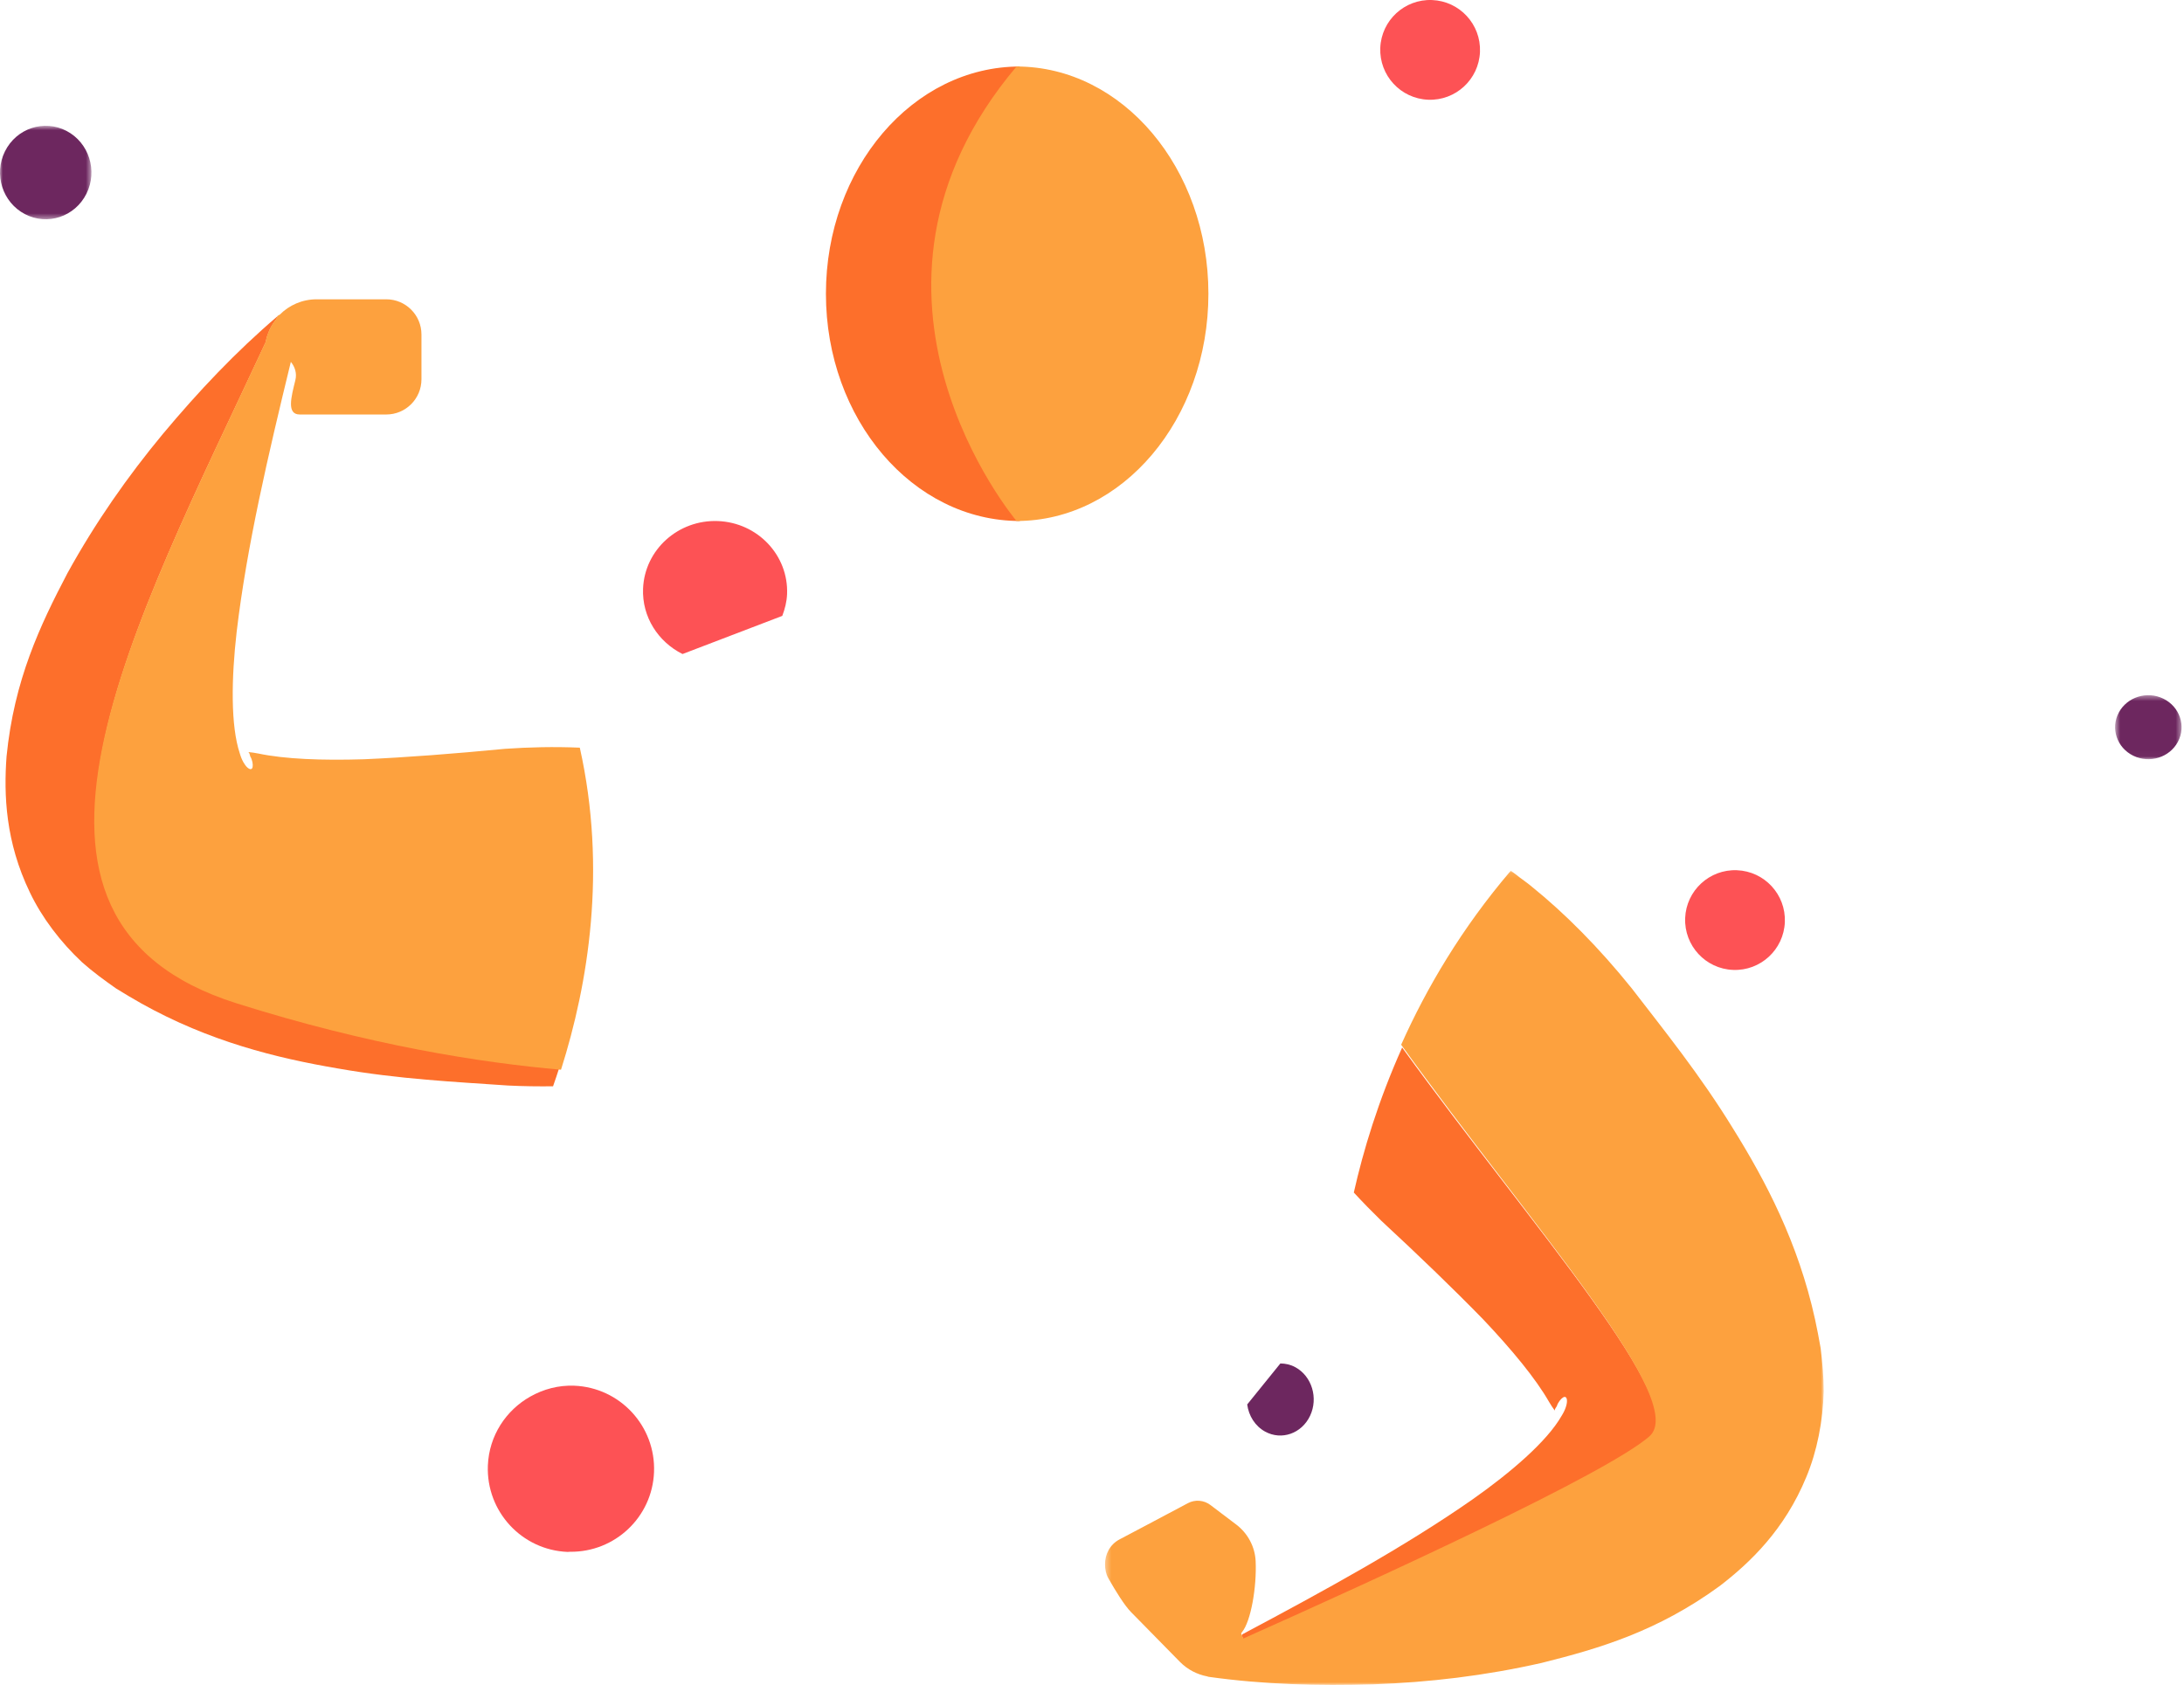 <?xml version="1.0" encoding="UTF-8"?>
<svg width="394px" height="304px" viewBox="0 0 394 304" version="1.1" xmlns="http://www.w3.org/2000/svg" xmlns:xlink="http://www.w3.org/1999/xlink">
    <!-- Generator: Sketch 50.2 (55047) - http://www.bohemiancoding.com/sketch -->
    <title>Page 1</title>
    <desc>Created with Sketch.</desc>
    <defs>
        <polygon id="path-1" points="0.349 0.104 130.003 0.104 130.003 147 0.349 147"></polygon>
        <polygon id="path-3" points="0 0.694 16.495 0.694 16.495 17.558 0 17.558"></polygon>
        <polygon id="path-5" points="0.569 0.431 12.561 0.431 12.561 11.978 0.569 11.978"></polygon>
    </defs>
    <g id="Marketing-Site" stroke="none" stroke-width="1" fill="none" fill-rule="evenodd">
        <g id="Artboard" transform="translate(-789, -221)">
            <g id="Page-1" transform="translate(789, 221)">
                <path d="M184,94 C184,94 149,53 184,12 C164.671,12 149,30.359 149,53 C149,75.645 164.671,94 184,94" id="Fill-1" fill="#FD6F2B"></path>
                <path d="M183.385,94 C202.501,94 218,75.645 218,53 C218,30.359 202.501,12 183.385,12 C148.769,53 183.385,94 183.385,94" id="Fill-3" fill="#FDA13E"></path>
                <path d="M47.943,61.726 C48.23,60.157 48.916,58.735 49.88,57.543 L50.127,57 C42.527,63.475 35.789,70.632 29.391,78.282 C23.034,85.954 17.25,94.2 12.17,103.406 C7.265,112.765 2.544,122.666 1.181,136.495 C0.679,143.347 0.962,151.867 5.414,161.059 C7.588,165.597 10.906,169.956 14.798,173.606 C16.739,175.332 18.815,176.852 20.949,178.346 C22.5,179.301 23.939,180.166 25.486,181.036 C37.775,187.91 49.876,190.888 60.878,192.762 C71.948,194.717 82.206,195.197 91.661,195.852 C94.441,195.991 97.135,196.018 99.772,195.991 C100.189,194.798 100.601,193.578 101,192.318 C86.676,191.076 66.617,187.946 42.734,180.399 C-4.732,165.409 24.078,113.034 47.943,61.726 Z" id="Fill-5" fill="#FD6F2B"></path>
                <path d="M249.191,220.252 C256.047,226.61 262.22,232.55 267.546,238.02 C272.79,243.558 277.045,248.717 279.464,252.947 C279.753,253.456 280.155,254.042 280.484,254.493 C280.48,254.227 280.669,253.975 280.854,253.7 C281.048,253.041 281.599,252.36 281.978,252.13 C282.867,251.594 283.075,253.312 281.698,255.481 C279.085,260.049 272.6,265.632 265.686,270.498 C253.366,279.102 238.965,286.967 224.162,294.841 C224.104,294.909 224.054,295.012 224,295.071 L224.393,296 C249.119,285.019 290.07,266.322 297.846,259.585 C305.112,253.294 276.63,221.69 252.951,189 C248.632,198.624 245.919,207.652 244.232,215.16 C245.874,216.942 247.531,218.633 249.191,220.252" id="Fill-7" fill="#FD6F2B"></path>
                <g id="Group-11" transform="translate(199, 157)">
                    <mask id="mask-2" fill="white">
                        <use xlink:href="#path-1"></use>
                    </mask>
                    <g id="Clip-10"></g>
                    <path d="M128.437,81.025 C125.391,67.186 119.545,56.087 113.605,46.551 C107.688,36.916 101.194,28.884 95.38,21.33 C89.418,13.907 83.203,7.708 77.416,3.034 C76.723,2.438 75.936,1.906 75.189,1.332 C74.581,0.854 74.1,0.483 73.546,0.104 C64.681,10.484 58.323,21.312 53.773,31.493 C77.385,64.224 105.784,95.866 98.539,102.165 C90.786,108.91 49.957,127.63 25.297,138.624 L24.906,137.694 C24.96,137.636 25.014,137.532 25.068,137.464 C26.665,135.532 27.727,129.346 27.525,124.713 C27.412,122.076 26.112,119.643 24.01,118.053 L19.353,114.527 C18.183,113.647 16.603,113.511 15.307,114.202 L7.095,118.559 L2.959,120.744 C1.218,121.665 0.322,123.458 0.349,125.3 C0.363,126.131 0.507,126.971 0.948,127.752 C2.266,130.068 3.846,132.642 5.043,133.856 L13.854,142.828 C15.249,144.246 16.986,145.113 18.799,145.46 C18.876,145.474 18.939,145.524 19.024,145.533 C28.951,146.919 38.811,147.194 48.814,146.887 C58.804,146.526 68.848,145.356 79.144,143.018 C89.427,140.444 100.002,137.365 111.274,129.125 C116.742,124.916 122.943,119.002 126.858,109.502 C128.811,104.824 129.859,99.41 130.003,94.037 C130.003,91.428 129.756,88.845 129.45,86.24 C129.13,84.434 128.82,82.772 128.437,81.025" id="Fill-9" fill="#FDA13E" mask="url(#mask-2)"></path>
                </g>
                <path d="M141.99,107.203 C142.272,100.198 136.689,94.29 129.514,94.01 C122.344,93.734 116.297,99.188 116.01,106.194 C115.801,111.315 118.745,115.817 123.131,118 L141.125,111.119 C141.594,109.888 141.931,108.59 141.99,107.203" id="Fill-12" fill="#FD5255"></path>
                <g id="Group-16" transform="translate(0, 22)">
                    <mask id="mask-4" fill="white">
                        <use xlink:href="#path-3"></use>
                    </mask>
                    <g id="Clip-15"></g>
                    <path d="M4.505,16.635 C8.555,18.751 13.523,17.104 15.593,12.955 C17.663,8.806 16.047,3.727 11.993,1.616 C7.938,-0.5 2.97,1.151 0.9,5.296 C-1.17,9.445 0.446,14.519 4.505,16.635" id="Fill-14" fill="#6D275F" mask="url(#mask-4)"></path>
                </g>
                <g id="Group-19" transform="translate(381, 125)">
                    <mask id="mask-6" fill="white">
                        <use xlink:href="#path-5"></use>
                    </mask>
                    <g id="Clip-18"></g>
                    <path d="M9.288,1.062 C6.34,-0.385 2.727,0.742 1.224,3.584 C-0.279,6.423 0.891,9.898 3.843,11.345 C6.79,12.797 10.404,11.666 11.907,8.828 C13.41,5.989 12.235,2.51 9.288,1.062" id="Fill-17" fill="#6D275F" mask="url(#mask-6)"></path>
                </g>
                <path d="M312.644,174.993 C317.613,175.193 321.797,171.322 321.993,166.356 C322.189,161.39 318.324,157.204 313.355,157.007 C308.392,156.807 304.207,160.674 304.007,165.64 C303.815,170.61 307.681,174.796 312.644,174.993" id="Fill-20" fill="#FD5255"></path>
                <path d="M257.644,17.993 C262.608,18.193 266.797,14.322 266.993,9.356 C267.189,4.39 263.324,0.204 258.355,0.007 C253.387,-0.193 249.203,3.674 249.007,8.64 C248.815,13.61 252.676,17.796 257.644,17.993" id="Fill-22" fill="#FD5255"></path>
                <path d="M228.224,258.288 C231.196,259.922 234.827,258.647 236.341,255.444 C237.855,252.24 236.67,248.317 233.706,246.687 C232.827,246.201 231.897,246 230.98,246 L225,253.393 C225.268,255.425 226.402,257.284 228.224,258.288" id="Fill-24" fill="#6D275F"></path>
                <path d="M47.903,61.73 C23.927,113.3 -5.018,165.951 42.669,181.019 C66.664,188.601 86.816,191.751 101.207,193 C106.139,177.458 109.509,156.9 104.599,134.895 C99.91,134.696 95.424,134.805 91.122,135.102 C81.83,135.995 73.307,136.653 65.682,136.986 C58.074,137.221 51.398,136.959 46.642,135.959 C46.065,135.832 45.367,135.747 44.809,135.688 C45.011,135.864 45.079,136.175 45.155,136.495 C45.525,137.081 45.66,137.937 45.574,138.375 C45.39,139.393 43.971,138.406 43.264,135.94 C41.593,130.955 41.732,122.409 42.692,114.021 C44.507,98.628 48.372,82.108 52.47,65.291 C53.214,66.188 53.592,67.378 53.281,68.6 C52.52,71.683 51.673,74.784 54.083,74.784 L69.686,74.784 C73.19,74.784 76.033,71.94 76.033,68.428 L76.033,60.351 C76.033,56.844 73.19,54 69.686,54 L57.119,54 C54.515,54 52.16,55.064 50.462,56.777 C50.34,56.849 50.209,56.885 50.097,56.979 L49.849,57.52 C48.881,58.724 48.187,60.148 47.903,61.73" id="Fill-26" fill="#FDA13E"></path>
                <path d="M117.988,265.603 C118.316,257.32 111.871,250.339 103.597,250.011 C100.716,249.9 98.022,250.646 95.687,251.96 C91.292,254.425 88.229,259.008 88.012,264.408 C87.688,272.694 94.129,279.671 102.407,280 C102.545,280.004 102.678,279.969 102.82,279.973 C110.912,280.075 117.668,273.743 117.988,265.603" id="Fill-28" fill="#FD5255"></path>
            </g>
        </g>
    </g>
</svg>